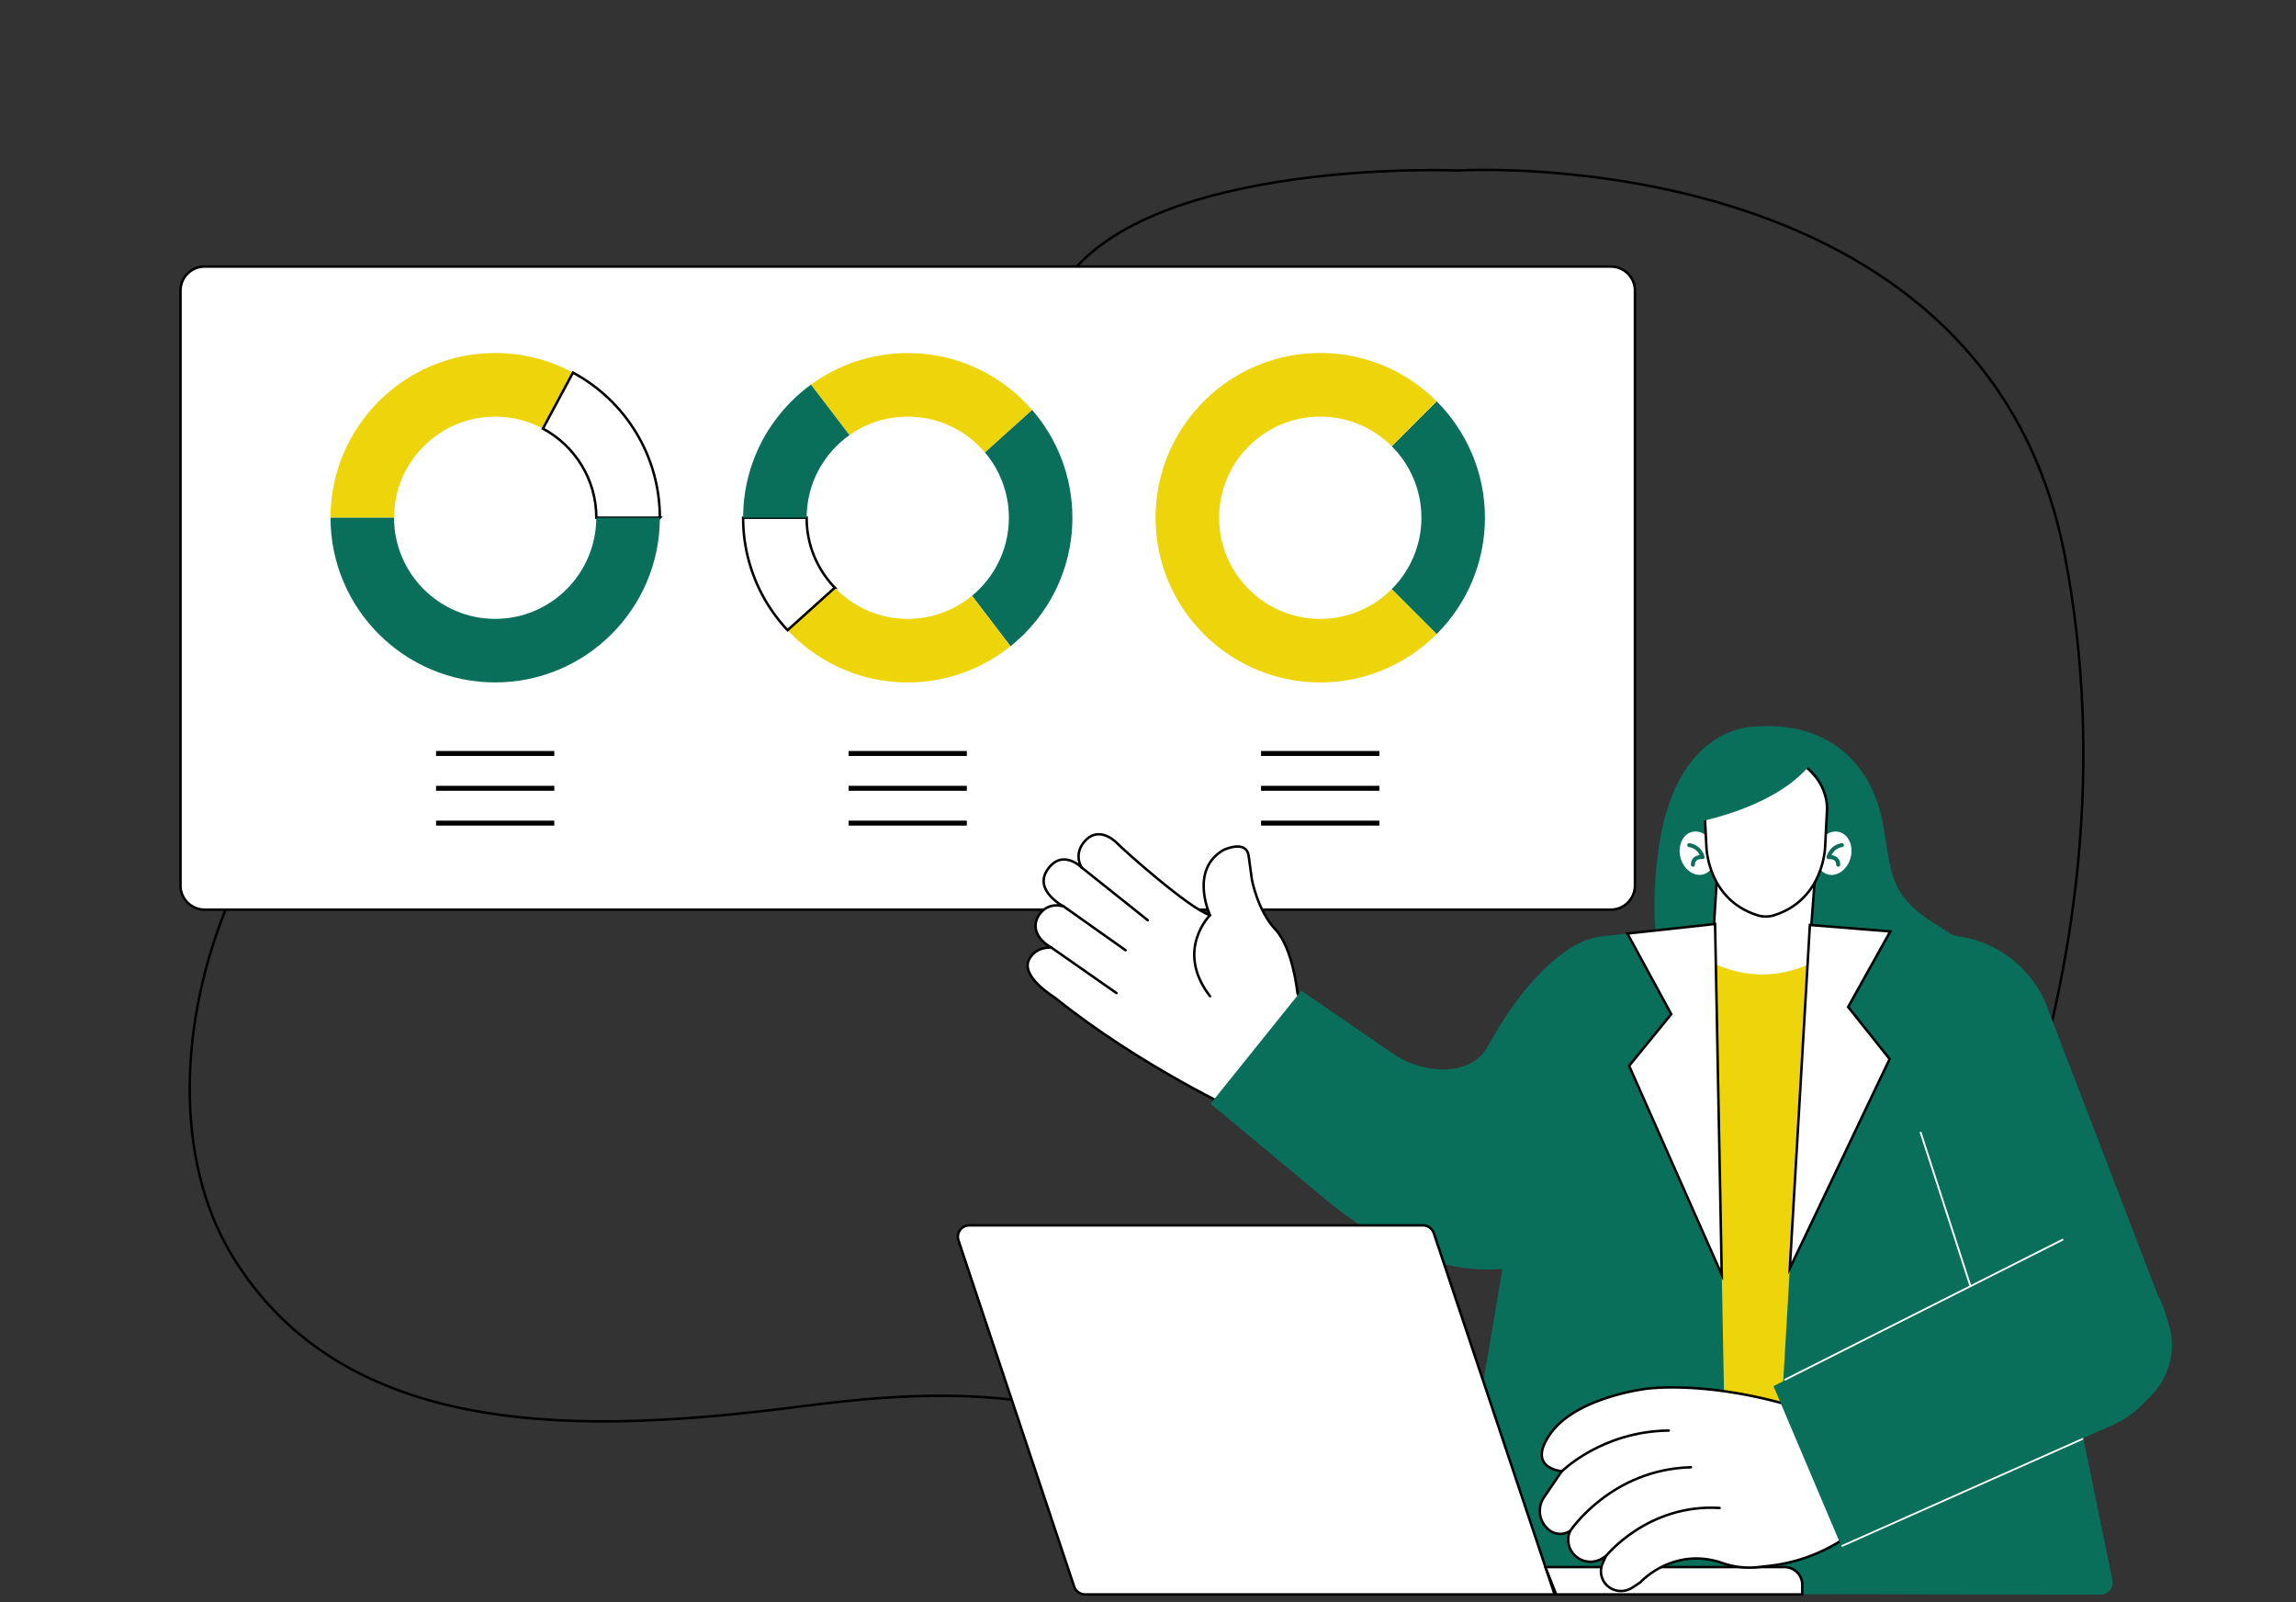 <svg xmlns="http://www.w3.org/2000/svg" width="292.804" height="204.3" xmlns:v="https://vecta.io/nano"><rect width="100%" height="100%" fill="#333333" stroke="none"/><style><![CDATA[.B{stroke-miterlimit:10}.C{fill:#fff}.D{stroke-width:.316}.E{stroke:#000}.F{fill:#eed40b}.G{stroke-linejoin:round}.H{stroke-linecap:round}]]></style><g fill="#096e5a"><g class="B D E"><path d="M186 21.74s67.16-4.15 77.34 49.2c10.18 53.34-16.07 98.12-16.07 98.12s-19.82 46.71-62.41 28.19-54.69-21.56-82.39-17.97-58.5 4.7-72.97-19.35 1.34-70.76 39.11-80.71 59.25-31.94 67.23-43.39C146.83 20.08 186 21.74 186 21.74z" fill="none"/><path d="M205.43 115.98H26.09a3.07 3.07 0 0 1-3.07-3.07V37.06c0-1.7 1.38-3.07 3.07-3.07h179.34c1.7 0 3.07 1.38 3.07 3.07v75.84c0 1.7-1.37 3.08-3.07 3.08z" class="C"/></g><path d="m73.07 47.51-3.83 7.14c-1.81-.98-3.89-1.53-6.09-1.53-7.11 0-12.9 5.79-12.9 12.89h-8.1c0-11.58 9.42-21 21-21 3.59 0 6.96.91 9.92 2.5" class="F"/><path d="M84.15 66.01h-8.1c0-4.91-2.76-9.19-6.81-11.36l3.83-7.14c6.59 3.54 11.08 10.51 11.08 18.5z" class="B C D E"/><path d="M84.15 66.01c0 11.58-9.42 21-21 21s-21-9.42-21-21h8.1c0 7.11 5.79 12.9 12.9 12.9s12.89-5.79 12.89-12.9z"/><path d="m131.62 52.27-6.02 5.42c-2.37-2.8-5.9-4.57-9.84-4.57-2.77 0-5.33.87-7.43 2.36l-4.91-6.44c3.47-2.53 7.74-4.02 12.35-4.02 6.32-.01 12 2.81 15.85 7.25" class="F"/><path d="M136.76 66.01c0 6.63-3.08 12.54-7.89 16.39l-4.91-6.44c2.87-2.37 4.7-5.95 4.7-9.95 0-3.17-1.15-6.08-3.05-8.32l6.02-5.42c3.19 3.68 5.13 8.49 5.13 13.74"/><path d="M128.86 82.4a20.88 20.88 0 0 1-13.1 4.61c-6.04 0-11.49-2.56-15.32-6.66l6.02-5.42c2.35 2.45 5.65 3.98 9.3 3.98 3.11 0 5.96-1.11 8.19-2.94z" class="F"/><path d="M106.46 74.93l-6.02 5.42a20.89 20.89 0 0 1-5.67-14.34h8.1c-.01 3.46 1.36 6.6 3.59 8.92z" class="B C D E"/><path d="M108.33 55.48c-3.3 2.34-5.46 6.19-5.46 10.53h-8.1c0-6.97 3.41-13.15 8.65-16.97zm81.04 10.53c0 5.79-2.35 11.04-6.16 14.84l-5.73-5.73c2.34-2.33 3.79-5.56 3.79-9.11 0-3.56-1.45-6.78-3.78-9.11l5.73-5.73c3.79 3.8 6.15 9.05 6.15 14.84"/><path d="m177.48 75.12 5.73 5.73c-3.8 3.8-9.05 6.16-14.84 6.16-11.58 0-21-9.42-21-21s9.42-21 21-21c5.79 0 11.04 2.35 14.84 6.16l-5.73 5.73a12.84 12.84 0 0 0-9.11-3.78c-7.11 0-12.9 5.79-12.9 12.89 0 7.11 5.79 12.9 12.9 12.9 3.55 0 6.78-1.45 9.11-3.79" class="F"/><g fill="none" stroke-width=".632" class="B E"><use href="#B"/><use href="#B" x="52.61"/><path d="M160.82 104.95h15.09m-15.09-4.44h15.09m-15.09-4.44h15.09"/></g><path d="M224.24 92.62s-10.22-.68-12.64 15.07c-2.51 16.33 2.95 28.34 11.38 33.3 5.31 3.12 26.76 5.27 31.82-2.74s-.84-16.13-7.17-19.92c-6.32-3.79-6.33-6.05-7.38-12.64-1.42-8.96-7.69-13.59-16.01-13.07"/><path d="m230.17 128.84-12.37 1.67 1.28-20.63 12.71-2.4z" class="B C D E G"/><path d="m236.83 118.72-.42 64.75-23.7-.23.41-64.22s10.72 11.96 23.71-.3" class="F"/><path d="M227.75 203.27l40.32.06c.91-.13 1.52-1 1.32-1.88l-16.28-79.32a3.35 3.35 0 0 0-2.83-2.64l-19.47-1.56-4.89 83.71c-.04.99.83 1.77 1.83 1.63m-7.44-1.92a1.89 1.89 0 0 1-1.89 1.93h-31.87c-1.02-.02-1.78-.92-1.62-1.91l12.77-75.78c.54-3.3 3.26-5.84 6.65-6.21l14.38-1.57z"/><path d="m219.57 162.52-11.81-26.62 5.37-6.59-5.59-10.28 11.18-1.22z" class="B C D E"/><path d="M254.82 174.93c1.69 4.88 10.8 6.98 15.75 5.35s7.59-6.91 5.9-11.79l-15.16-39.44c-1.91-5.84-7.42-9.82-13.64-9.85l-10.84-.48z"/><g class="C"><path d="M251.25 164.05h.06c.06-.02.1-.08.08-.14l-6.34-19.54c-.02-.06-.08-.09-.15-.08-.06.02-.1.08-.08.14l6.34 19.54c.01.05.05.07.09.08"/><path d="m228.25 161.72 12.73-26.69-5.29-6.64 5.37-9.63-10.25-.82z" class="B D E"/><ellipse transform="rotate(344.912 216.493 108.787)" ry="2.8" rx="2.24" cy="108.78" cx="216.48"/></g><path d="M215.9 110.51c.14 0 .25-.11.25-.25 0-.25.07-.42.21-.54.27-.24.74-.18.74-.18.09.01.17-.02.23-.09s.07-.16.05-.24c-.49-1.57-1.88-1.69-1.94-1.7a.25.25 0 0 0-.27.23c-.01.14.09.26.23.27.04 0 .91.09 1.36 1.02-.23.03-.51.1-.74.3-.25.22-.38.53-.38.92 0 .14.12.26.26.26"/><ellipse transform="rotate(285.088 233.845 108.786)" ry="2.24" rx="2.8" cy="108.78" cx="233.84" class="C"/><path d="M234.43 110.51c.14 0 .26-.12.25-.26 0-.39-.13-.7-.38-.92-.23-.2-.51-.27-.74-.3.46-.94 1.35-1.02 1.36-1.02.14-.01.24-.13.23-.27s-.13-.25-.27-.23c-.06 0-1.45.13-1.94 1.7-.03.08-.01.17.05.24s.14.1.23.09c0 0 .47-.05.74.19.14.12.2.3.2.54.01.13.13.24.27.24"/><path d="M225.18 95.98c4.15 0 7.82 3.21 7.82 7.17l-.24 4.75s-.09 6.74-6.48 8.79c-.71.23-1.48.23-2.19 0-6.4-2.05-6.48-8.79-6.48-8.79l-.24-4.75c-.01-3.96 3.65-7.17 7.81-7.17z" class="B C D E"/><path d="M231.92 95.77s-2.43 6.98-18.49 9.66l4.22-10.27 6.41-2.24z"/><g class="B C D E G H"><path d="M154.31 116.69s-2.69-5.77 1.73-8.32c0 0 2.93-1.39 3.2.78l.41 2.99s.72 3.95 2.99 6.36 2.83 8.17 2.83 8.17 1.1 1.97 3.65 4.89c1.47 1.68 1.34 4.22-.29 5.76l-4.8 4.53c-1.57 1.48-4.01 1.53-5.62.1h0s-13.04-6-23.96-14.81c0 0-4.35-2.63-3.21-4.81.89-1.71 2.85-1.51 2.85-1.51s-2.8-1.41-1.82-3.73c0 0 .89-2.21 3.37-1.52 0 0-3.92-2.03-2.03-4.72 1.89-2.7 4.33-.24 4.33-.24s-1.12-1.66.42-3.38c1.55-1.73 3.43-.43 4.12.3s9.13 8.29 11.83 9.16"/><path d="M137.93 110.6l8.44 6.73m-10.74-1.77l7.91 5.6m-9.46-.34l8.3 5.8m11.93-9.93s-4.52 4.47 0 10.33"/></g><path d="M202.36 119.87s-6.02 1.53-12.64 13.57c-2.08 3.79-7.82 3.54-11.56 1.25l-12.2-8.37-11.58 14.41 15.52 12.92c12.03 9.26 22.45 11.45 36.31 2.64z"/><g class="C E B D G"><path d="M198.25 203.29h-59.89c-.62 0-1.17-.4-1.37-.99l-14.76-44.15c-.31-.94.38-1.91 1.37-1.91h57.88c.62 0 1.17.4 1.37.99z"/><path d="M227.58 199.81h-30.5l1.38 3.48h31.38v-1.22a2.26 2.26 0 0 0-2.26-2.26" class="H"/><g class="H"><path d="m232.64 180.63 4.87 13.76h0c-3.33 2.94-7.5 4.78-11.94 5.27l-1.34.15c-1.53.17-3.07 0-4.52-.5-6.32-2.21-10.53 2.45-10.53 2.45l-1.02.67a2.6 2.6 0 0 1-3.02-.11h0a2.49 2.49 0 0 1-.75-3.01l.41-.91-.42.27c-1.03.67-2.38.6-3.33-.17l-.04-.03c-.98-.8-1.29-2.15-.76-3.29h0c-.9.61-2.11.5-2.88-.26l-.09-.09a3.066 3.066 0 0 1-.38-3.91l2.27-3.34s-4.69-.35-1.35-4.91c3.34-4.55 12.09-5.59 12.09-5.59s9.24-1.39 22.73 3.55"/><path d="M199.18 187.6s5.11-5.11 13.63-5.2m-12.56 12.79s5.2-7.84 15.39-8.11m-10.84 11.33s5.33-6.7 14.5-6.14"/></g></g><path d="M259.84 159.7c6.24-2.5 13.35.43 15.88 6.55 2.54 6.12-.46 13.12-6.7 15.62l-34.18 15.31-8.67-20.44z"/><path d="M234.93 197.22c.01 0 .03 0 .04-.01l30.64-13.63c.06-.02.09-.09.07-.15s-.09-.09-.15-.06L234.89 197c-.06.02-.09.09-.07.15.02.04.06.07.11.07m-7.29-21.19c.02 0 .03 0 .05-.01l35.4-17.85c.06-.03.08-.09.06-.15-.03-.06-.1-.08-.15-.06l-35.4 17.85c-.06.03-.08.09-.06.15.01.05.05.07.1.07" class="C"/></g><defs ><path id="B" d="M55.61 104.95h15.08m-15.08-4.44h15.08m-15.08-4.44h15.08"/></defs></svg>